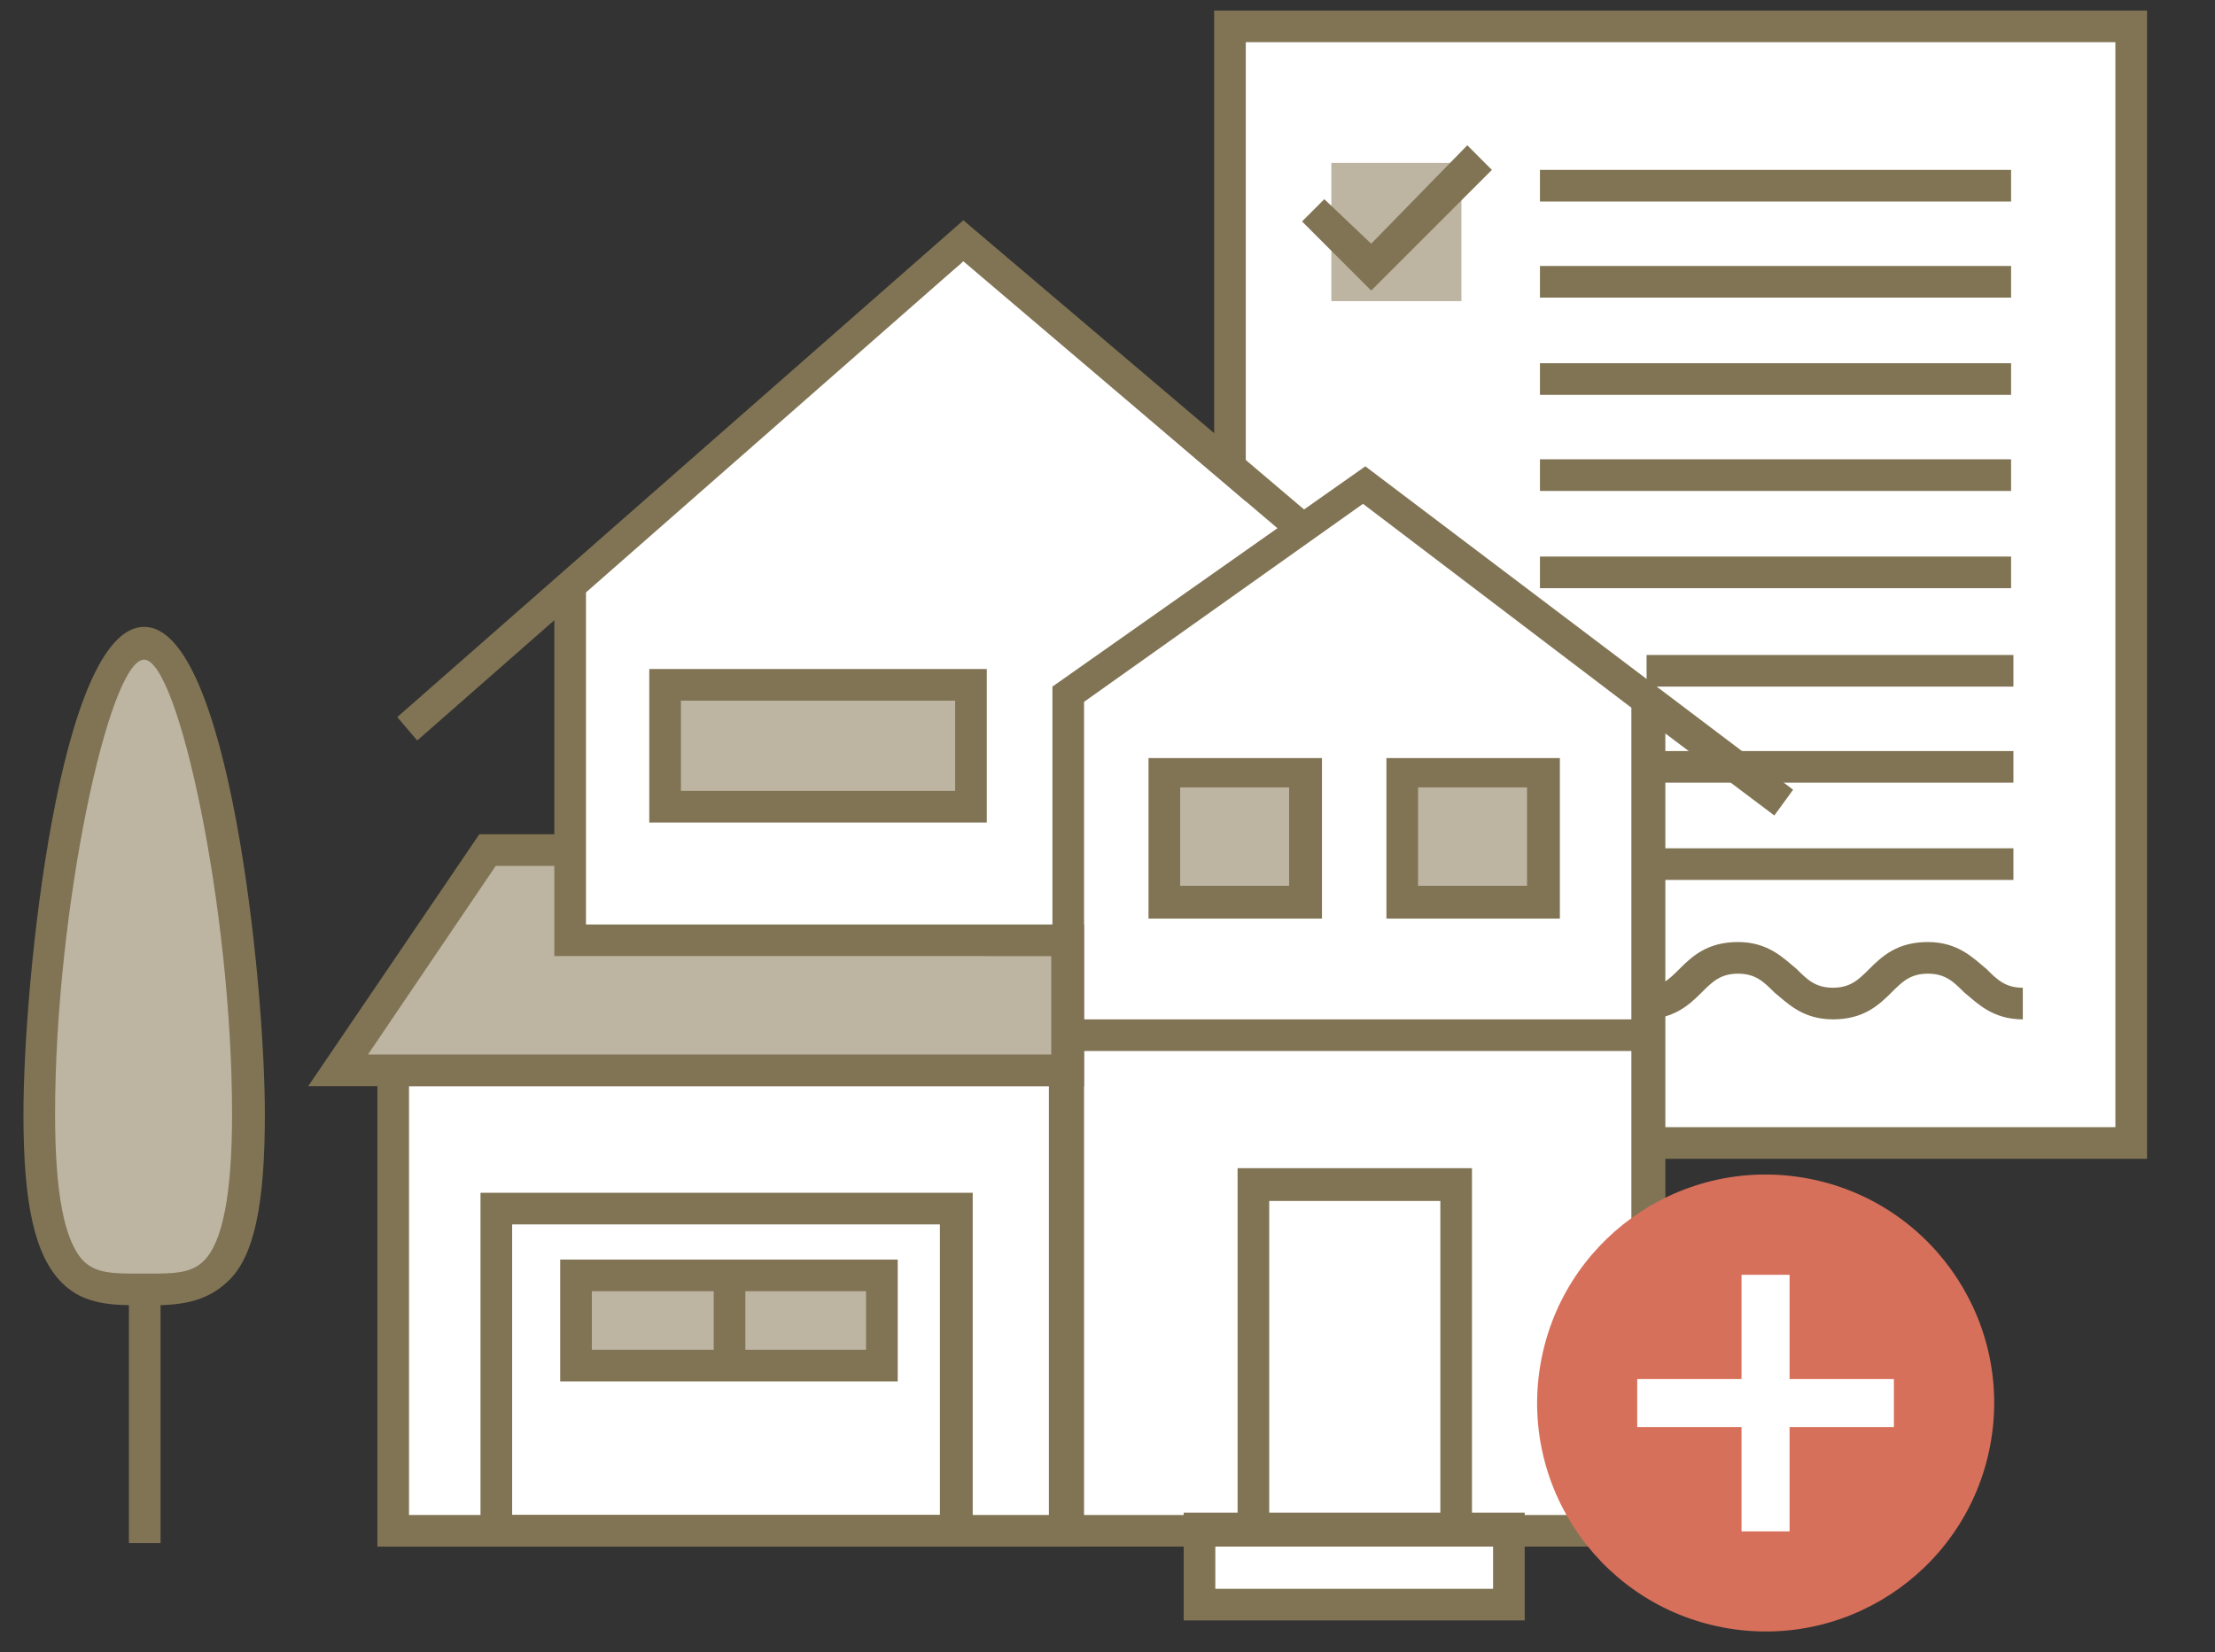 <?xml version="1.0" encoding="UTF-8"?>
<!-- Generator: Adobe Illustrator 24.0.1, SVG Export Plug-In . SVG Version: 6.00 Build 0)  -->
<svg xmlns="http://www.w3.org/2000/svg" xmlns:xlink="http://www.w3.org/1999/xlink" id="Layer_1" x="0px" y="0px" width="189px" height="141px" viewBox="0 0 189 141" xml:space="preserve">
<rect x="0" y="0" width="189" height="141" fill="#333333" stroke="none"/>
<g>
	<polygon fill="#FFFFFF" points="139.2,130.7 128.6,130.7 128.7,136.8 102.2,136.7 102.1,130.7 33.9,130.7 33.9,91.4 139.2,91.4     "></polygon>
	<polygon fill="#FFFFFF" points="82.2,22.3 48.6,49.9 48.6,80.4 91.1,80.4 91.1,28.5  "></polygon>
	<g>
		<g>
			<rect x="104.9" y="2.3" fill="#FFFFFF" width="76.9" height="95.3"></rect>
			<path fill="#817454" d="M183.2,98.9h-79.6v-98h79.6V98.9z M106.3,96.2h74.2V3.6h-74.2V96.2z"></path>
		</g>
		<g>
			<g>
				<rect x="131.4" y="14.5" fill="#817454" width="40.2" height="2.7"></rect>
			</g>
			<g>
				<rect x="131.4" y="22.7" fill="#817454" width="40.2" height="2.7"></rect>
			</g>
			<g>
				<rect x="131.4" y="31" fill="#817454" width="40.2" height="2.7"></rect>
			</g>
			<g>
				<rect x="131.4" y="39.2" fill="#817454" width="40.2" height="2.7"></rect>
			</g>
			<g>
				<rect x="131.4" y="47.5" fill="#817454" width="40.2" height="2.7"></rect>
			</g>
			<g>
				<rect x="140.5" y="55.9" fill="#817454" width="31.3" height="2.7"></rect>
			</g>
			<g>
				<rect x="131.4" y="55.9" fill="#817454" width="3" height="2.7"></rect>
			</g>
			<g>
				<rect x="140.5" y="64.1" fill="#817454" width="31.3" height="2.7"></rect>
			</g>
			<g>
				<rect x="140.5" y="72.4" fill="#817454" width="31.3" height="2.7"></rect>
			</g>
			<rect x="113.6" y="13.9" fill="#BDB5A2" width="11.1" height="11.8"></rect>
			<g>
				<rect x="131.4" y="64.1" fill="#817454" width="3" height="2.7"></rect>
			</g>
			<g>
				<rect x="131.4" y="72.4" fill="#817454" width="3" height="2.7"></rect>
			</g>
			<polygon fill="#817454" points="117,24.8 111.1,18.9 113,17 117,20.8 125.2,12.4 127.3,14.5    "></polygon>
			<g>
				<g>
					<path fill="#FFFFFF" d="M172.6,85.7c-4.1,0-4.1-3.9-8.3-3.9c-4.1,0-4.1,3.9-8.3,3.9c-4.1,0-4.1-3.9-8.3-3.9       c-4.1,0-4.1,3.9-8.3,3.9c-4.1,0-4.1-3.9-8.3-3.9"></path>
				</g>
				<path fill="#817454" d="M172.6,87c-2.6,0-3.9-1.4-5-2.3c-0.9-0.9-1.6-1.6-3.1-1.6s-2.2,0.7-3.1,1.6c-1.1,1.1-2.4,2.3-5,2.3      c-2.6,0-3.9-1.4-5-2.3c-0.9-0.9-1.6-1.6-3.1-1.6c-1.5,0-2.2,0.7-3.1,1.6c-1.1,1.1-2.4,2.3-5,2.3s-3.9-1.4-5-2.3      c-0.9-0.9-1.6-1.6-3.1-1.6v-2.7c2.6,0,3.9,1.4,5,2.3c0.9,0.9,1.6,1.6,3.1,1.6c1.5,0,2.2-0.7,3.1-1.6c1.1-1.1,2.4-2.3,5-2.3      s3.9,1.4,5,2.3c0.9,0.9,1.6,1.6,3.1,1.6c1.5,0,2.2-0.7,3.1-1.6c1.1-1.1,2.4-2.3,5-2.3s3.9,1.4,5,2.3c0.9,0.9,1.6,1.6,3.1,1.6V87      z"></path>
			</g>
		</g>
	</g>
	<g>
		<polygon fill="#FFFFFF" points="139.3,111.8 79.3,111.8 82,22 109,45.1 116.2,42.9 139.3,60.4   "></polygon>
		<polygon fill="#817454" points="35.6,63.2 33.9,61.2 82.2,18.8 112,44.1 110.2,46.1 82.2,22.3   "></polygon>
		<path fill="#817454" d="M141.9,132H89.8V58.6l26.7-18.8L153,67.4l-1.6,2.2l-9.3-7V132H141.9z M92.5,129.3h46.7V60.4L116.3,43    L92.5,59.9V129.3z"></path>
		<g>
			<rect x="56.7" y="58.5" fill="#BDB5A2" width="26.1" height="10.4"></rect>
			<path fill="#817454" d="M84.2,70.2H55.4V57.1h28.8C84.2,57.1,84.2,70.2,84.2,70.2z M58.1,67.5h23.4v-7.7H58.1V67.5z"></path>
		</g>
		<g>
			<rect x="99.4" y="66" fill="#BDB5A2" width="12" height="11.1"></rect>
			<path fill="#817454" d="M112.8,78.4H98V64.7h14.8V78.4z M100.7,75.6h9.3v-8.4h-9.3V75.6z"></path>
		</g>
		<g>
			<rect x="119.7" y="66" fill="#BDB5A2" width="12" height="11.1"></rect>
			<path fill="#817454" d="M133.1,78.4h-14.8V64.7h14.8V78.4z M121,75.6h9.3v-8.4H121V75.6z"></path>
		</g>
		<g>
			<rect x="49.1" y="108.8" fill="#BDB5A2" width="26.1" height="7.7"></rect>
			<path fill="#817454" d="M76.6,117.9H47.8v-10.4h28.8V117.9z M50.5,115.2h23.4v-5H50.5V115.2z"></path>
		</g>
		<rect x="60.9" y="108.8" fill="#817454" width="2.7" height="7.7"></rect>
		<path fill="#817454" d="M83,132H41v-30.2h42V132z M43.7,129.3h36.5v-24.8H43.7V129.3z"></path>
		<path fill="#817454" d="M92.2,132h-60V90h60V132z M34.9,129.3h54.6V92.7H34.9V129.3z"></path>
		<path fill="#817454" d="M125.5,132h-19.9V99.7h20V132H125.5z M108.3,129.3h14.6v-26.8h-14.6V129.3z"></path>
		<rect x="91.1" y="87" fill="#817454" width="49.4" height="2.7"></rect>
		<g>
			<polyline fill="#BDB5A2" points="48.6,72.7 41.6,72.7 28.8,91.4 91.1,91.4 91.1,80.4 48.6,80.4 48.6,49.9    "></polyline>
			<path fill="#817454" d="M92.5,92.7H26.3l14.6-21.5h6.4V49.9H50v29h42.5V92.7z M31.4,90h58.3v-8.4H47.3v-7.7h-5L31.4,90z"></path>
		</g>
		<rect x="11" y="110" fill="#817454" width="2.7" height="21.7"></rect>
		<g>
			<path fill="#BDB5A2" d="M21.1,95.1c0-15.2-3.9-40.2-8.9-40.2S3.3,80,3.3,95.1S7.2,110,12.2,110S21.1,110.3,21.1,95.1z"></path>
			<path fill="#817454" d="M12.9,111.4c-0.1,0-0.1,0-0.3,0h-0.5c-2.4,0-4.9,0-6.8-1.9C3,107.2,2,102.9,2,95.1     c0-11.5,3.1-41.6,10.3-41.6s10.3,30.2,10.3,41.6c0,7.7-0.9,12.2-3.2,14.3C17.5,111.2,15.2,111.4,12.9,111.4z M12.3,56.3     c-3,0-7.6,21.3-7.6,38.8c0,6.8,0.8,10.8,2.4,12.5c1.1,1.1,2.6,1.1,4.9,1.1h0.5c2.3,0,3.8,0,4.9-1.1c1.6-1.6,2.4-5.7,2.4-12.5     C19.8,77.5,15.2,56.3,12.3,56.3z"></path>
		</g>
		<path fill="#817454" d="M130.1,138.3H101v-9.2h29.1V138.3z M103.7,135.6h23.7v-3.8h-23.7V135.6z"></path>
	</g>
	
		<ellipse transform="matrix(0.16 -0.987 0.987 0.16 8.304 249.316)" fill="#D7705A" cx="150.7" cy="119.8" rx="19.5" ry="19.5"></ellipse>
	<g>
		<rect x="148.6" y="108.8" fill="#FFFFFF" width="4.1" height="21.9"></rect>
		<rect x="139.7" y="117.7" fill="#FFFFFF" width="21.9" height="4.1"></rect>
	</g>
</g>
</svg>

